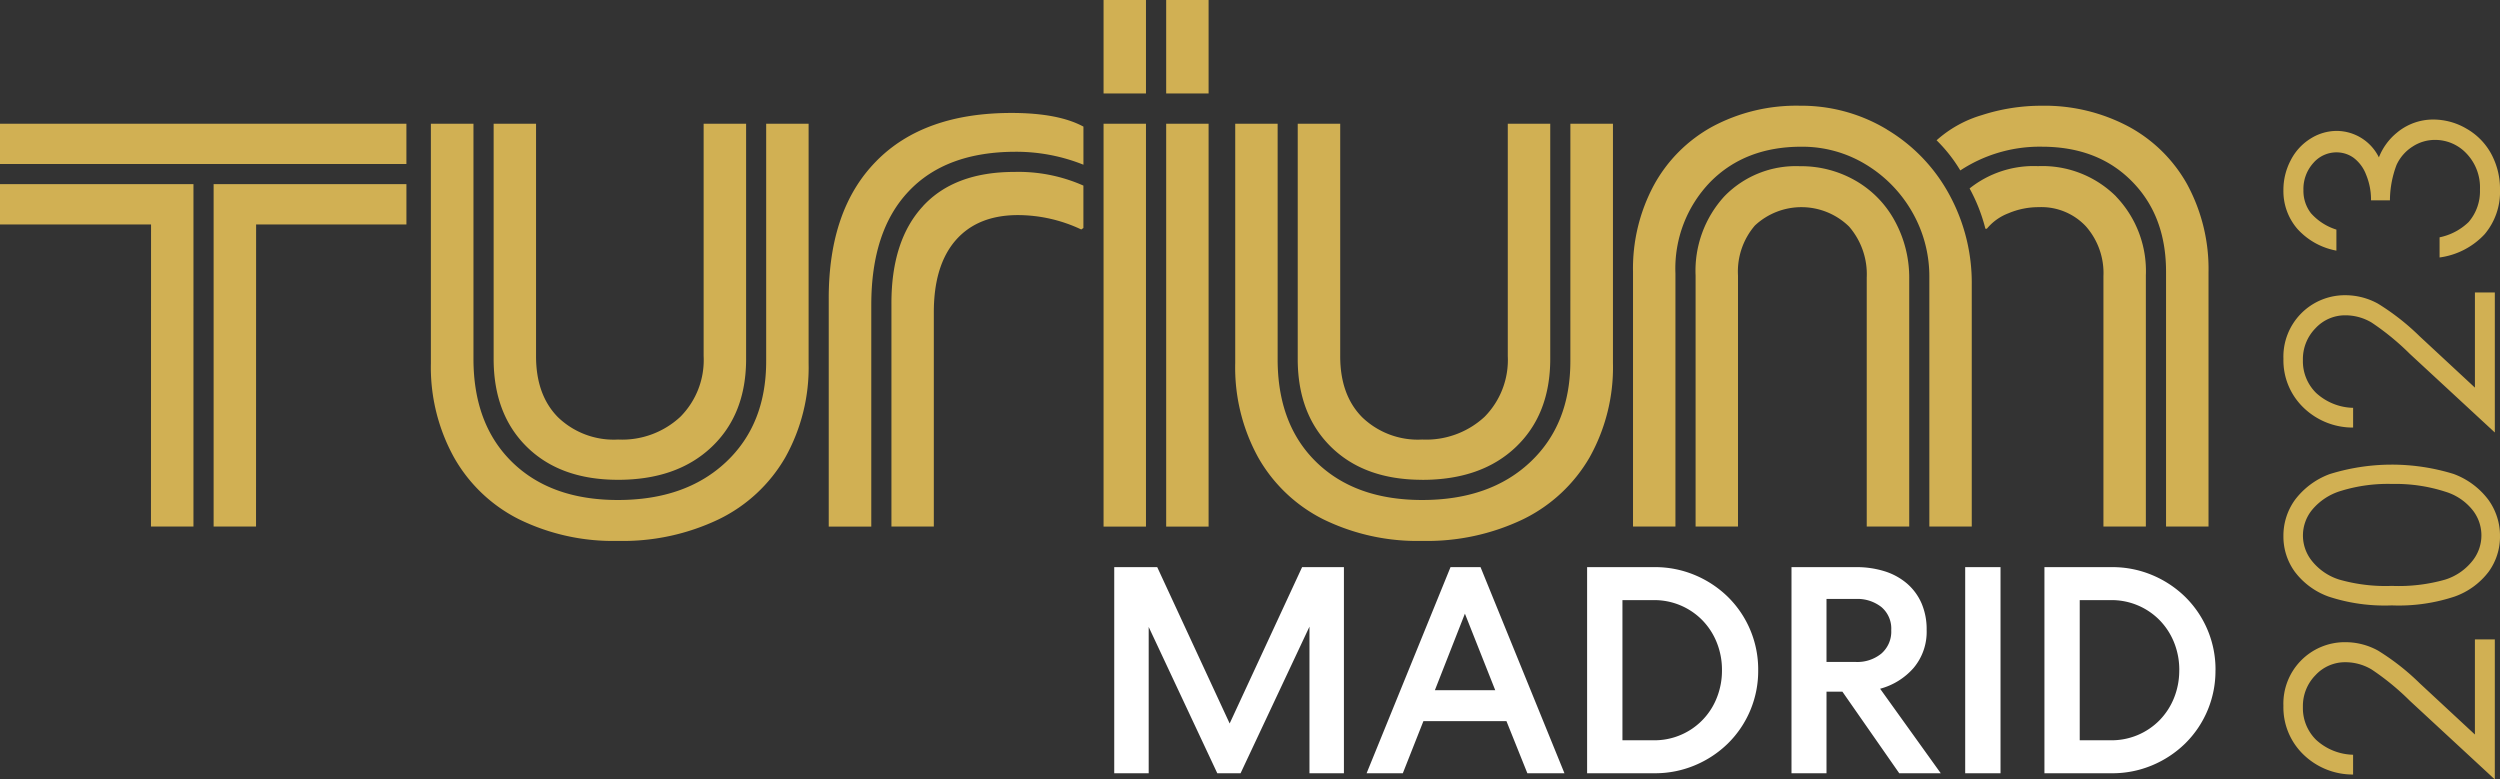 <svg id="LogoTuriumMAD23" xmlns="http://www.w3.org/2000/svg" xmlns:xlink="http://www.w3.org/1999/xlink" width="340" height="106" viewBox="0 0 340 106">
  <rect x="0" y="0" width="340" height="106" fill="#333333" stroke="none"/>
  <defs>
    <clipPath id="clip-path">
      <rect id="Rectángulo_3130" data-name="Rectángulo 3130" width="340" height="106" fill="none"/>
    </clipPath>
  </defs>
  <g id="TuriumMAD23-logo" clip-path="url(#clip-path)">
    <path id="Trazado_7231" data-name="Trazado 7231" d="M557.65,115.347v2.688a9.628,9.628,0,0,1-6.812-2.774,8.917,8.917,0,0,1-2.664-6.568,8.357,8.357,0,0,1,8.392-8.656,9.185,9.185,0,0,1,4.472,1.142,32.184,32.184,0,0,1,5.656,4.43l7.523,6.986V99.656h2.707V118.7l-11.579-10.714a34.569,34.569,0,0,0-5.181-4.242,6.967,6.967,0,0,0-3.558-.982,5.473,5.473,0,0,0-4.073,1.764,5.971,5.971,0,0,0-1.708,4.318,6.048,6.048,0,0,0,1.792,4.471,7.7,7.7,0,0,0,5.033,2.03m5.262-20.312a24.318,24.318,0,0,1-8.579-1.192,9.956,9.956,0,0,1-4.595-3.364,8.131,8.131,0,0,1-1.563-4.862,8.317,8.317,0,0,1,1.573-4.938,10.443,10.443,0,0,1,4.719-3.5,28.437,28.437,0,0,1,16.853-.019,10.4,10.4,0,0,1,4.719,3.5,8.338,8.338,0,0,1,1.591,4.957,8.113,8.113,0,0,1-1.544,4.842,9.994,9.994,0,0,1-4.6,3.365,24.078,24.078,0,0,1-8.569,1.211m.048-2.65a23.065,23.065,0,0,0,7.184-.849,7.632,7.632,0,0,0,3.692-2.507,5.536,5.536,0,0,0,.028-7,7.512,7.512,0,0,0-3.692-2.46,21.923,21.923,0,0,0-7.212-1.049,21.586,21.586,0,0,0-6.935.934,8.119,8.119,0,0,0-3.95,2.583,5.508,5.508,0,0,0,0,6.987,7.686,7.686,0,0,0,3.682,2.5,22.907,22.907,0,0,0,7.2.858m-5.309-24.22v2.688a9.631,9.631,0,0,1-6.812-2.774,8.917,8.917,0,0,1-2.664-6.568,8.357,8.357,0,0,1,8.392-8.656A9.191,9.191,0,0,1,561.04,54a32.221,32.221,0,0,1,5.656,4.43l7.523,6.986V52.475h2.707V71.52L565.345,60.806a34.569,34.569,0,0,0-5.181-4.242,6.967,6.967,0,0,0-3.558-.982,5.475,5.475,0,0,0-4.073,1.764,5.973,5.973,0,0,0-1.708,4.318,6.049,6.049,0,0,0,1.792,4.471,7.7,7.7,0,0,0,5.033,2.03m-2.269-24.239v2.86a9.452,9.452,0,0,1-5.338-2.993,7.841,7.841,0,0,1-1.868-5.224,8.632,8.632,0,0,1,1-4.089,7.408,7.408,0,0,1,2.7-2.936,6.692,6.692,0,0,1,3.546-1.04,6.429,6.429,0,0,1,5.739,3.6,8.173,8.173,0,0,1,2.4-3.317,7.674,7.674,0,0,1,4.995-1.83,8.9,8.9,0,0,1,4.547,1.259,8.723,8.723,0,0,1,3.346,3.431,10.007,10.007,0,0,1,1.182,4.861,8.928,8.928,0,0,1-2.087,6.043,10.219,10.219,0,0,1-6.13,3.165V44.975A7.951,7.951,0,0,0,573.36,42.9a6.4,6.4,0,0,0,1.544-4.423,6.659,6.659,0,0,0-1.83-4.9,5.845,5.845,0,0,0-4.29-1.85,5.551,5.551,0,0,0-3.069.925,5.827,5.827,0,0,0-2.154,2.478,13.764,13.764,0,0,0-.9,4.814h-2.573a8.828,8.828,0,0,0-.678-3.508,5.11,5.11,0,0,0-1.725-2.3,3.978,3.978,0,0,0-2.288-.715,4.154,4.154,0,0,0-3.165,1.458,5.257,5.257,0,0,0-1.334,3.689,4.951,4.951,0,0,0,1.02,3.127,7.7,7.7,0,0,0,3.46,2.231" transform="translate(-237.63 -12.7)" fill="#d1b053"/>
    <path id="Trazado_7232" data-name="Trazado 7232" d="M298.73,136.408V164.44h-4.685V144.5l-9.371,19.943H281.51l-9.331-19.9v19.9h-4.686V136.408h5.847l9.851,21.264,9.852-21.264Zm18.58,0,11.413,28.032h-5.045l-2.843-7.088H309.541l-2.8,7.088h-4.926l11.413-28.032ZM311.1,153.147h8.21l-4.125-10.412Zm43.971-2.723a13.837,13.837,0,0,1-4.125,9.972,14.274,14.274,0,0,1-4.485,2.963,13.976,13.976,0,0,1-5.487,1.081h-9.17V136.408h9.17a13.976,13.976,0,0,1,5.487,1.081,14.283,14.283,0,0,1,4.485,2.963,13.837,13.837,0,0,1,4.125,9.972m-4.926,0a9.943,9.943,0,0,0-.7-3.744,9.271,9.271,0,0,0-1.942-3.023,9.139,9.139,0,0,0-6.648-2.763h-4.245v19.062h4.245a9.093,9.093,0,0,0,8.59-5.787,9.941,9.941,0,0,0,.7-3.744m14.216,14.016H359.6V136.408h8.77a12.778,12.778,0,0,1,3.885.56,8.636,8.636,0,0,1,3.043,1.662,7.5,7.5,0,0,1,1.982,2.683,8.864,8.864,0,0,1,.7,3.624,7.627,7.627,0,0,1-1.762,5.167,9.213,9.213,0,0,1-4.565,2.843L379.9,164.44h-5.646l-7.729-11.093h-2.162Zm0-15.137h4a5.163,5.163,0,0,0,3.464-1.142,3.954,3.954,0,0,0,1.341-3.184,3.837,3.837,0,0,0-1.341-3.144,5.284,5.284,0,0,0-3.464-1.1h-4Zm23.667,15.137h-4.805V136.408h4.805Zm29.233-14.016a13.837,13.837,0,0,1-4.125,9.972,14.268,14.268,0,0,1-4.485,2.963,13.975,13.975,0,0,1-5.486,1.081H394V136.408h9.171a13.975,13.975,0,0,1,5.486,1.081,14.277,14.277,0,0,1,4.485,2.963,13.837,13.837,0,0,1,4.125,9.972m-4.926,0a9.953,9.953,0,0,0-.7-3.744,9.282,9.282,0,0,0-1.943-3.023,9.137,9.137,0,0,0-6.647-2.763H398.8v19.062h4.245a9.137,9.137,0,0,0,6.647-2.763,9.282,9.282,0,0,0,1.943-3.023,9.951,9.951,0,0,0,.7-3.744" transform="translate(-115.957 -59.278)" fill="#fff"/>
    <path id="Trazado_7233" data-name="Trazado 7233" d="M287.768,26.709a14.648,14.648,0,0,1,4.068,10.76V71.609h-5.769V37.567a9.6,9.6,0,0,0-2.4-6.8,8.291,8.291,0,0,0-6.394-2.593,10.469,10.469,0,0,0-4.126.832,7.032,7.032,0,0,0-2.933,2.1h-.2a23.339,23.339,0,0,0-2.15-5.478,13.99,13.99,0,0,1,9.311-3.033,14.224,14.224,0,0,1,10.6,4.109m-35.363-2.1a14.836,14.836,0,0,0-7.626-2,13.536,13.536,0,0,0-10.275,4.1,14.988,14.988,0,0,0-3.911,10.76V71.609h5.768V37.469a9.593,9.593,0,0,1,2.3-6.8,9.27,9.27,0,0,1,12.808.146,9.907,9.907,0,0,1,2.4,6.946v33.85h5.778V37.959a16.076,16.076,0,0,0-1.916-7.827,13.977,13.977,0,0,0-5.321-5.526Zm45.111.586a19.967,19.967,0,0,0-8.027-7.973,24.3,24.3,0,0,0-11.83-2.836,26.244,26.244,0,0,0-8.132,1.274,15.979,15.979,0,0,0-6.159,3.425,20.354,20.354,0,0,1,3.226,4.1,19.636,19.636,0,0,1,11.068-3.229q7.626,0,12.26,4.7,4.663,4.7,4.653,12.327V71.613h5.777V36.982a24.12,24.12,0,0,0-2.839-11.79Zm-40.9-7.582a22.526,22.526,0,0,0-11.83-3.229,24.2,24.2,0,0,0-11.9,2.836,20,20,0,0,0-7.968,7.973,23.925,23.925,0,0,0-2.835,11.789V71.613h5.769V37.173a16.909,16.909,0,0,1,4.742-12.424c3.158-3.2,7.293-4.795,12.377-4.795a16.592,16.592,0,0,1,8.75,2.4,17.911,17.911,0,0,1,6.316,6.456,17.574,17.574,0,0,1,2.347,8.951v33.85h5.768V38.742a25.061,25.061,0,0,0-3.08-12.326,23.09,23.09,0,0,0-8.458-8.8m-63.2,47.643q8.036,0,12.72-4.45t4.693-11.985V16.827h-5.775v31.6a11,11,0,0,1-3.167,8.268,11.7,11.7,0,0,1-8.477,3.083,10.925,10.925,0,0,1-8.163-3.034q-2.992-3.03-2.983-8.317v-31.6h-5.778V48.818q0,7.536,4.556,11.985t12.369,4.45Zm20.148-16.143q0,8.61-5.475,13.746t-14.675,5.137q-9.092,0-14.381-5.137t-5.279-14.039V16.827h-5.769V49.405a25.328,25.328,0,0,0,3.129,12.815,20.986,20.986,0,0,0,8.858,8.409,29.1,29.1,0,0,0,13.444,2.934,30.247,30.247,0,0,0,13.7-2.934,21.142,21.142,0,0,0,9.053-8.409,25.065,25.065,0,0,0,3.188-12.815V16.827h-5.79ZM158.6,71.614h5.769V16.829H158.6Zm-8.516,0h5.769V16.829h-5.769ZM125.535,28.03q-4.312,4.646-4.3,13.255V71.613H127V42.459q0-6.358,2.972-9.782,2.991-3.424,8.477-3.425a20.215,20.215,0,0,1,8.6,1.957l.293-.2V25.241a21.772,21.772,0,0,0-9.385-1.859q-8.142,0-12.43,4.648Zm-6.355-6.114Q112.7,28.471,112.708,40.6V71.614h5.787V41.479c0-6.717,1.682-11.869,5.084-15.458q5.074-5.381,14.568-5.381a24.563,24.563,0,0,1,9.2,1.761V17.219q-3.431-1.856-9.786-1.858-11.943,0-18.385,6.554ZM84.051,65.254q8.009,0,12.715-4.45t4.705-11.985V16.827H95.694v31.6a10.937,10.937,0,0,1-3.178,8.268,11.62,11.62,0,0,1-8.457,3.083,10.936,10.936,0,0,1-8.174-3.034q-2.991-3.03-2.982-8.317v-31.6H67.135V48.818q0,7.536,4.546,11.985t12.365,4.45ZM104.2,49.113q0,8.61-5.485,13.746T84.051,68q-9.11,0-14.381-5.137T64.391,48.819V16.827H58.6V49.405A25.337,25.337,0,0,0,61.752,62.22,20.909,20.909,0,0,0,70.6,70.629a29.112,29.112,0,0,0,13.453,2.934,30.2,30.2,0,0,0,13.687-2.934,21.035,21.035,0,0,0,9.053-8.409,25.055,25.055,0,0,0,3.178-12.815V16.827H104.2Zm54.4-36.4h5.769V0H158.6Zm-8.516,0h5.769V0h-5.769ZM29.052,30.523h0V71.613H34.82l.01-41.089H55.273V25.045H29.052ZM0,22.306H55.272V16.828H0Zm0,8.217H20.542l-.01,41.089h5.778V25.045H0Z" fill="#d1b053"/>
  </g>
</svg>
